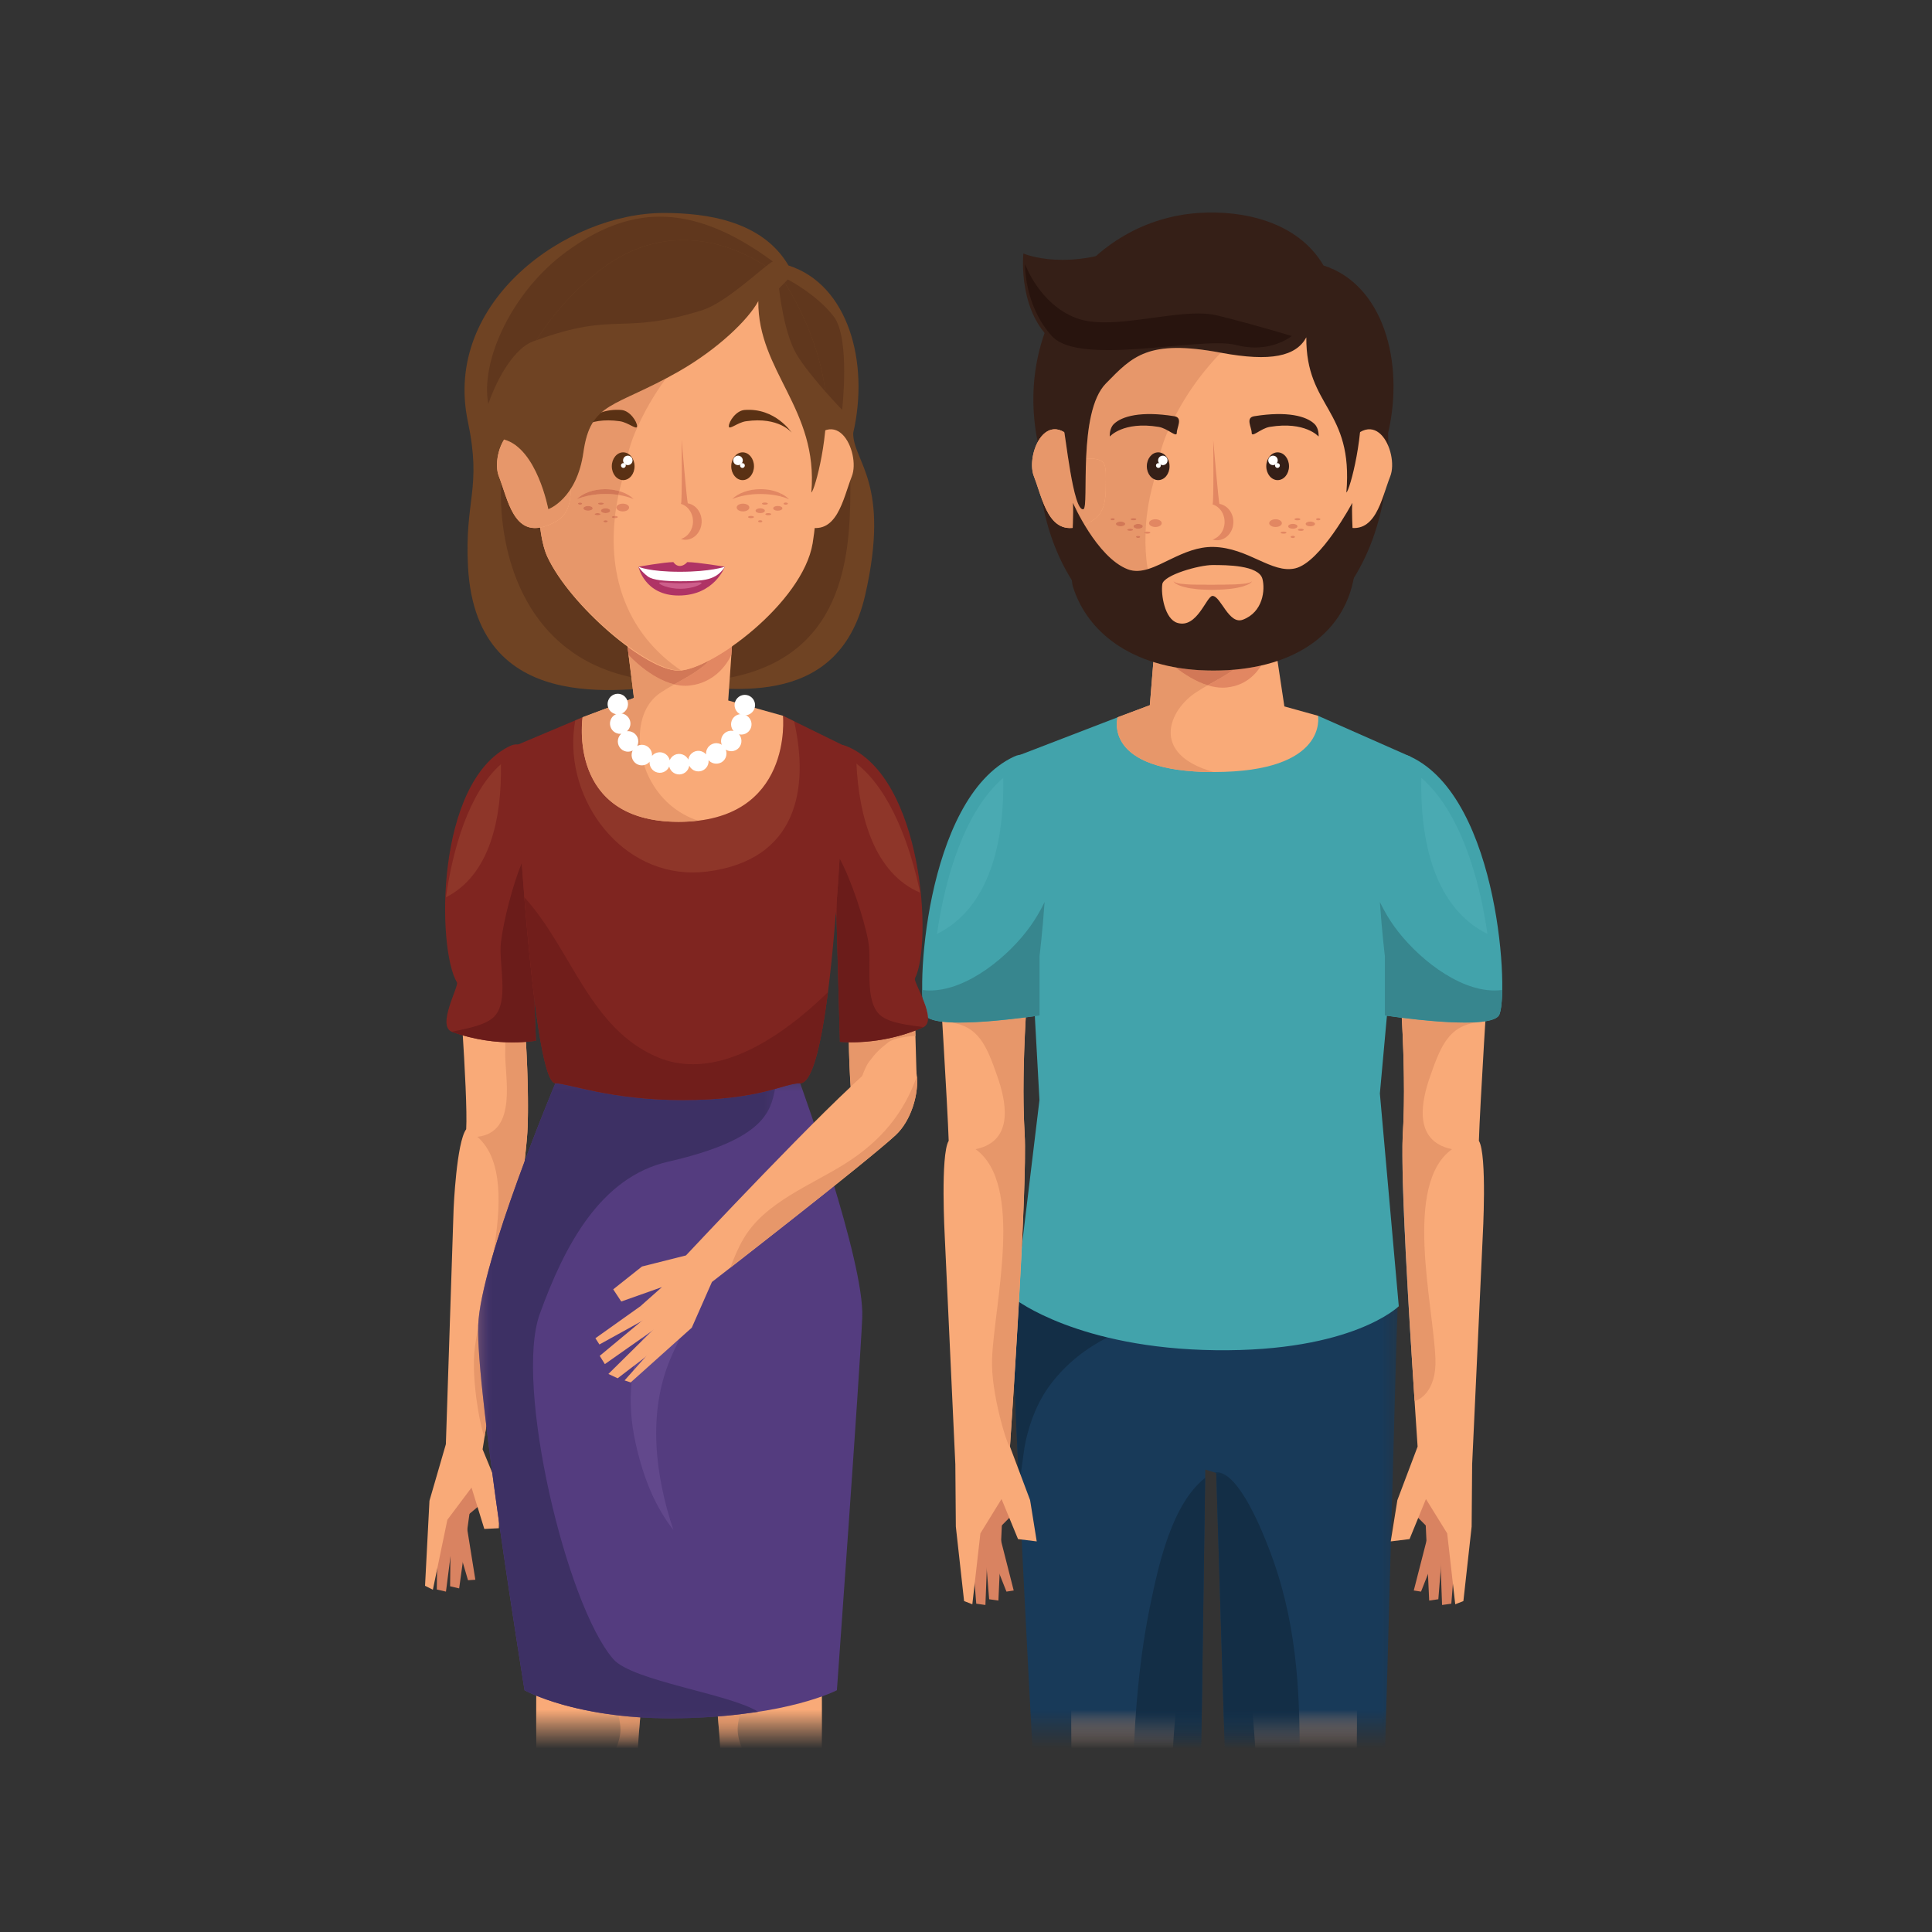 <svg width="100" height="100" viewBox="0 0 100 100" fill="none" xmlns="http://www.w3.org/2000/svg">
<rect x="0" y="0" width="100" height="100" fill="#333333" stroke="none"/>
<path d="M71.849 22.413C72.13 32.408 64.526 34.699 62.458 34.699C60.385 34.699 53.51 31.809 53.755 23.085C52.38 16.892 56.453 11.387 62.052 11.022C64.318 10.871 67.162 11.455 68.505 13.741C71.599 14.731 72.703 18.746 71.849 22.413Z" fill="#351F17"/>
<mask id="mask0_35_74" style="mask-type:luminance" maskUnits="userSpaceOnUse" x="63" y="75" width="10" height="15">
<path d="M63.245 75.486H72.578V89.486H63.245V75.486Z" fill="white"/>
</mask>
<g mask="url(#mask0_35_74)">
<path d="M65.193 123.736C65.193 123.736 67.896 129.652 68.922 130.882C69.943 132.105 73.213 131.913 71.588 129.866C69.963 127.819 68.146 123.788 68.146 123.788C68.146 123.788 69.885 99.392 70.177 92.579C70.38 87.798 70 76.652 70 76.652L63.5 77.142C63.5 77.142 65.094 88.757 65.047 92.585C62.953 96.444 65.276 109.996 65.193 123.736Z" fill="#F9AA78"/>
</g>
<mask id="mask1_35_74" style="mask-type:luminance" maskUnits="userSpaceOnUse" x="52" y="75" width="12" height="15">
<path d="M52.578 75.486H63.245V89.486H52.578V75.486Z" fill="white"/>
</mask>
<g mask="url(#mask1_35_74)">
<path d="M60.49 123.736C60.49 123.736 57.786 129.652 56.76 130.882C55.734 132.105 51.854 131.491 53.719 129.658C55.854 127.564 57.536 123.788 57.536 123.788C57.536 123.788 55.797 99.392 55.505 92.579C55.302 87.798 55.682 76.652 55.682 76.652L62.182 77.142C62.182 77.142 60.589 88.757 60.635 92.585C62.724 96.444 60.406 109.996 60.49 123.736Z" fill="#F9AA78"/>
</g>
<mask id="mask2_35_74" style="mask-type:luminance" maskUnits="userSpaceOnUse" x="51" y="62" width="22" height="28">
<path d="M51.245 62.152H72.578V89.486H51.245V62.152Z" fill="white"/>
</mask>
<g mask="url(#mask2_35_74)">
<path d="M70.333 123.017C66.948 124.705 64.385 122.84 64.385 122.84L62.953 76.241L62.385 76.064L61.703 122.97C61.703 122.97 58.328 125.455 55.234 122.97C55.177 122.017 52.312 71.923 52.443 68.6C52.568 65.283 53.786 63.153 53.786 63.153L58.068 62.642L67.938 62.564L71.422 62.975C71.422 62.975 72.453 65.298 72.323 68.205C72.193 71.106 70.979 122.126 70.333 123.017Z" fill="#183A59"/>
</g>
<path d="M52.828 76.351L52.703 76.022C52.62 74.184 52.552 72.601 52.505 71.361C52.578 70.179 52.661 68.799 52.74 67.382C53.234 67.715 54.729 68.601 57.318 69.226C56.229 69.783 55.25 70.533 54.448 71.559C53.745 72.455 53.323 73.528 53.083 74.621C52.995 75.022 52.932 75.668 52.828 76.351Z" fill="#132E46"/>
<mask id="mask3_35_74" style="mask-type:luminance" maskUnits="userSpaceOnUse" x="61" y="75" width="11" height="15">
<path d="M61.911 75.486H71.245V89.486H61.911V75.486Z" fill="white"/>
</mask>
<g mask="url(#mask3_35_74)">
<path d="M67.464 123.725H67.458C65.62 123.725 64.406 122.856 64.385 122.84L62.953 76.241L62.87 76.215C62.906 76.21 62.943 76.205 62.979 76.205C64.162 76.205 65.412 79.47 65.656 80.095C67.094 83.762 67.302 87.376 67.266 91.288C67.198 97.762 66.63 104.236 66.453 110.715C66.344 114.642 66.443 118.012 70.052 120.194C70.24 120.309 70.422 120.397 70.604 120.475C70.505 121.991 70.417 122.903 70.333 123.017C70.328 123.017 70.323 123.022 70.312 123.028C70.312 123.028 70.307 123.028 70.307 123.033C69.537 123.408 68.812 123.606 68.151 123.684C67.958 123.705 67.776 123.72 67.594 123.72C67.552 123.725 67.505 123.725 67.464 123.725Z" fill="#132E46"/>
</g>
<mask id="mask4_35_74" style="mask-type:luminance" maskUnits="userSpaceOnUse" x="53" y="75" width="11" height="15">
<path d="M53.911 75.486H63.245V89.486H53.911V75.486Z" fill="white"/>
</mask>
<g mask="url(#mask4_35_74)">
<path d="M58.286 124.075C57.333 124.075 56.276 123.804 55.25 122.986C55.245 122.981 55.24 122.976 55.234 122.97C55.224 122.856 55.177 122.049 55.104 120.7C56.292 120.054 57.031 118.772 57.411 116.955C58.578 111.429 58.417 105.382 58.531 99.762C58.651 94.121 58.396 88.486 59.568 82.929C59.984 80.939 60.661 77.851 62.38 76.491L61.703 122.97C61.703 122.97 61.24 123.314 60.49 123.616C59.969 123.83 59.312 124.022 58.583 124.064C58.49 124.075 58.391 124.075 58.286 124.075Z" fill="#132E46"/>
</g>
<path d="M72.401 67.611C72.401 67.611 70.016 69.975 62.917 69.887C55.818 69.798 52.557 67.257 52.557 67.257L53.802 56.939L52.818 39.064L57.849 37.127L68.219 37.048L73.005 39.163L71.422 56.6L72.401 67.611Z" fill="#42A3AB"/>
<path d="M57.849 37.126C57.849 37.126 57.01 39.96 62.818 39.96C68.776 39.96 68.219 37.048 68.219 37.048L66.479 36.564L65.714 31.48H59.922L59.516 36.501L57.849 37.126Z" fill="#F9AA78"/>
<path d="M62.818 39.96C58.312 39.96 57.807 38.257 57.807 37.496C57.807 37.272 57.849 37.127 57.849 37.127L59.516 36.502L59.698 34.267C60.057 34.382 60.443 34.475 60.844 34.548C61.266 34.877 61.865 35.272 62.51 35.47C62.318 35.58 62.12 35.694 61.927 35.824C60.505 36.736 59.5 39.033 62.818 39.96Z" fill="#E7976A"/>
<path d="M63.292 35.595C63.031 35.595 62.766 35.548 62.51 35.47C62.995 35.194 63.458 34.949 63.859 34.663C64.354 34.621 64.833 34.548 65.281 34.449C65 34.897 64.469 35.475 63.526 35.579C63.448 35.59 63.37 35.595 63.292 35.595Z" fill="#E28762"/>
<path d="M62.51 35.47C61.865 35.272 61.266 34.877 60.844 34.548C61.448 34.653 62.104 34.71 62.802 34.71C62.807 34.71 62.807 34.71 62.807 34.71C63.167 34.71 63.516 34.694 63.859 34.663C63.458 34.949 62.995 35.194 62.51 35.47Z" fill="#D27857"/>
<path d="M70.12 22.658C70.219 23.908 69.943 26.98 69.755 28.121C69.234 31.215 65.995 34.71 62.807 34.71C58.953 34.71 57.182 31.335 56.021 28.814C55.453 27.59 55.49 24.736 55.49 23.22C55.49 16.918 58.766 13.121 62.807 13.121C66.844 13.121 69.542 15.225 70.12 22.658Z" fill="#F9AA78"/>
<path d="M58.849 29.548C58.682 29.548 58.526 29.522 58.37 29.465C57.438 29.1 56.641 28.012 56.13 27.158C56.995 26.809 57.234 26.298 57.234 25.173C57.234 25.033 57.24 24.902 57.24 24.783C57.24 23.918 57.177 23.736 56.219 23.73C56.276 22.283 56.484 20.621 57.24 19.85C58.286 18.777 59 18.012 60.932 18.012C61.547 18.012 62.281 18.09 63.193 18.256C62.062 19.418 61.109 20.809 60.427 22.366C60.177 22.944 60.005 23.533 59.906 24.126C59.828 24.402 59.761 24.673 59.708 24.949C59.562 25.47 59.448 26.001 59.38 26.538C59.333 26.871 59.307 27.204 59.297 27.527C59.261 27.538 59.234 27.553 59.234 27.569C59.234 27.585 59.255 27.6 59.292 27.611C59.271 28.256 59.307 28.871 59.406 29.46C59.219 29.517 59.031 29.548 58.849 29.548ZM58.911 27.736C58.849 27.736 58.797 27.756 58.797 27.788C58.797 27.819 58.849 27.845 58.911 27.845C58.969 27.845 59.021 27.819 59.021 27.788C59.021 27.756 58.969 27.736 58.911 27.736ZM58.495 27.366C58.406 27.366 58.339 27.392 58.339 27.423C58.339 27.454 58.406 27.475 58.495 27.475C58.578 27.475 58.646 27.454 58.646 27.423C58.646 27.392 58.578 27.366 58.495 27.366ZM58.911 27.116C58.776 27.116 58.672 27.173 58.672 27.241C58.672 27.314 58.776 27.366 58.911 27.366C59.042 27.366 59.151 27.314 59.151 27.241C59.151 27.173 59.042 27.116 58.911 27.116ZM58 26.996C57.87 26.996 57.761 27.048 57.761 27.116C57.761 27.189 57.87 27.241 58 27.241C58.136 27.241 58.24 27.189 58.24 27.116C58.24 27.048 58.136 26.996 58 26.996ZM58.672 26.819C58.583 26.819 58.516 26.845 58.516 26.876C58.516 26.908 58.583 26.928 58.672 26.928C58.755 26.928 58.823 26.908 58.823 26.876C58.823 26.845 58.755 26.819 58.672 26.819ZM57.589 26.819C57.531 26.819 57.479 26.845 57.479 26.876C57.479 26.908 57.531 26.928 57.589 26.928C57.651 26.928 57.703 26.908 57.703 26.876C57.703 26.845 57.651 26.819 57.589 26.819Z" fill="#E7976A"/>
<path d="M57.234 25.173C57.234 26.392 56.953 26.887 55.911 27.236C54.271 27.788 53.969 25.814 53.516 24.658C53.031 23.439 54.396 20.397 56.188 23.731C57.312 23.731 57.234 23.955 57.234 25.173Z" fill="#F9AA78"/>
<path d="M55.38 27.33C54.198 27.33 53.917 25.673 53.516 24.658C53.448 24.491 53.417 24.288 53.417 24.074C53.417 23.241 53.88 22.22 54.594 22.22C54.75 22.22 54.917 22.267 55.094 22.377C55.229 23.241 55.589 26.361 56.047 26.361C56.057 26.361 56.068 26.356 56.078 26.356C56.229 26.309 56.156 25.116 56.219 23.731C57.177 23.736 57.24 23.918 57.24 24.783C57.24 24.902 57.234 25.033 57.234 25.173C57.234 26.298 56.995 26.809 56.13 27.158C55.755 26.533 55.536 26.027 55.536 26.027C55.552 26.356 55.542 26.819 55.526 27.324C55.474 27.33 55.427 27.33 55.38 27.33Z" fill="#E7976A"/>
<path d="M68.229 25.173C68.229 26.392 68.51 26.887 69.557 27.236C71.198 27.788 71.5 25.814 71.958 24.658C72.443 23.439 71.078 20.397 69.281 23.731C68.151 23.731 68.229 23.955 68.229 25.173Z" fill="#F9AA78"/>
<path d="M68.042 14.053C68.068 14.111 70 17.168 70.401 20.168C70.688 22.356 69.859 25.408 69.688 25.491C70.057 21.158 67.589 21.116 67.615 17.46C67.089 18.434 65.792 18.741 63.193 18.257C59.417 17.553 58.62 18.439 57.24 19.85C55.761 21.356 56.391 26.257 56.078 26.356C55.542 26.517 55.136 22.335 55.047 22.158C54.833 21.715 53.859 20.58 54.734 17.856C52.63 16.34 52.969 13.121 52.969 13.121C52.969 13.121 55.328 14.158 58.797 12.553C65.417 9.486 67.714 13.382 68.042 14.053Z" fill="#351F17"/>
<path d="M62.99 27.965C62.911 27.965 62.833 27.949 62.76 27.928C63.12 27.814 63.385 27.455 63.385 27.017C63.385 26.715 63.26 26.444 63.057 26.272C62.969 26.194 62.87 26.142 62.76 26.106C62.833 26.085 62.797 22.783 62.797 22.783C62.797 22.783 63.078 26.074 63.12 26.08C63.526 26.152 63.839 26.543 63.839 27.017C63.839 27.543 63.458 27.965 62.99 27.965Z" fill="#E28762"/>
<path d="M68.25 22.595C68.25 22.595 67.562 21.793 65.724 22.095C65.255 22.173 64.787 22.678 64.787 22.402C64.787 22.121 64.448 21.616 64.922 21.543C66.635 21.267 67.625 21.543 68.037 21.944C68.287 22.184 68.25 22.595 68.25 22.595Z" fill="#351F17"/>
<path d="M57.443 22.595C57.443 22.595 58.13 21.793 59.969 22.095C60.443 22.173 60.911 22.678 60.911 22.402C60.911 22.121 61.245 21.616 60.776 21.543C59.057 21.267 58.068 21.543 57.656 21.944C57.406 22.184 57.443 22.595 57.443 22.595Z" fill="#351F17"/>
<path d="M66.026 27.277C65.844 27.277 65.693 27.189 65.693 27.08C65.693 26.965 65.844 26.877 66.026 26.877C66.203 26.877 66.349 26.965 66.349 27.08C66.349 27.189 66.203 27.277 66.026 27.277Z" fill="#E28762"/>
<path d="M66.917 27.366C66.781 27.366 66.677 27.314 66.677 27.241C66.677 27.174 66.781 27.116 66.917 27.116C67.047 27.116 67.156 27.174 67.156 27.241C67.156 27.314 67.047 27.366 66.917 27.366Z" fill="#E28762"/>
<path d="M67.823 27.241C67.693 27.241 67.583 27.189 67.583 27.116C67.583 27.048 67.693 26.996 67.823 26.996C67.953 26.996 68.062 27.048 68.062 27.116C68.062 27.189 67.953 27.241 67.823 27.241Z" fill="#E28762"/>
<path d="M66.438 27.621C66.349 27.621 66.281 27.6 66.281 27.569C66.281 27.538 66.349 27.517 66.438 27.517C66.521 27.517 66.588 27.538 66.588 27.569C66.588 27.6 66.521 27.621 66.438 27.621Z" fill="#E28762"/>
<path d="M68.234 26.929C68.172 26.929 68.12 26.908 68.12 26.877C68.12 26.845 68.172 26.819 68.234 26.819C68.297 26.819 68.344 26.845 68.344 26.877C68.344 26.908 68.297 26.929 68.234 26.929Z" fill="#E28762"/>
<path d="M66.917 27.845C66.854 27.845 66.802 27.819 66.802 27.788C66.802 27.757 66.854 27.736 66.917 27.736C66.979 27.736 67.026 27.757 67.026 27.788C67.026 27.819 66.979 27.845 66.917 27.845Z" fill="#E28762"/>
<path d="M67.333 27.476C67.245 27.476 67.177 27.455 67.177 27.424C67.177 27.392 67.245 27.366 67.333 27.366C67.417 27.366 67.484 27.392 67.484 27.424C67.484 27.455 67.417 27.476 67.333 27.476Z" fill="#E28762"/>
<path d="M67.156 26.929C67.068 26.929 67 26.908 67 26.877C67 26.845 67.068 26.819 67.156 26.819C67.24 26.819 67.307 26.845 67.307 26.877C67.307 26.908 67.24 26.929 67.156 26.929Z" fill="#E28762"/>
<path d="M66.719 24.132C66.719 24.533 66.453 24.851 66.13 24.851C65.807 24.851 65.542 24.533 65.542 24.132C65.542 23.736 65.807 23.413 66.13 23.413C66.453 23.413 66.719 23.736 66.719 24.132Z" fill="#351F17"/>
<path d="M66.135 23.83C66.135 23.965 66.031 24.075 65.891 24.075C65.755 24.075 65.646 23.965 65.646 23.83C65.646 23.694 65.755 23.585 65.891 23.585C66.031 23.585 66.135 23.694 66.135 23.83Z" fill="white"/>
<path d="M66.245 24.09C66.245 24.163 66.188 24.22 66.12 24.22C66.052 24.22 65.995 24.163 65.995 24.09C65.995 24.022 66.052 23.97 66.12 23.97C66.188 23.97 66.245 24.022 66.245 24.09Z" fill="white"/>
<path d="M59.802 27.277C59.62 27.277 59.474 27.189 59.474 27.08C59.474 26.965 59.62 26.877 59.802 26.877C59.984 26.877 60.13 26.965 60.13 27.08C60.13 27.189 59.984 27.277 59.802 27.277Z" fill="#E28762"/>
<path d="M58.911 27.366C58.776 27.366 58.672 27.314 58.672 27.241C58.672 27.174 58.776 27.116 58.911 27.116C59.042 27.116 59.151 27.174 59.151 27.241C59.151 27.314 59.042 27.366 58.911 27.366Z" fill="#D27857"/>
<path d="M58 27.241C57.87 27.241 57.76 27.189 57.76 27.116C57.76 27.048 57.87 26.996 58 26.996C58.135 26.996 58.24 27.048 58.24 27.116C58.24 27.189 58.135 27.241 58 27.241Z" fill="#D27857"/>
<path d="M59.385 27.621C59.349 27.621 59.318 27.621 59.292 27.611C59.292 27.585 59.292 27.553 59.297 27.527C59.318 27.517 59.354 27.517 59.385 27.517C59.474 27.517 59.542 27.538 59.542 27.569C59.542 27.6 59.474 27.621 59.385 27.621Z" fill="#E28762"/>
<path d="M59.292 27.611C59.255 27.6 59.234 27.585 59.234 27.569C59.234 27.553 59.26 27.538 59.297 27.527C59.292 27.553 59.292 27.585 59.292 27.611Z" fill="#D27857"/>
<path d="M57.589 26.929C57.531 26.929 57.479 26.908 57.479 26.877C57.479 26.845 57.531 26.819 57.589 26.819C57.651 26.819 57.703 26.845 57.703 26.877C57.703 26.908 57.651 26.929 57.589 26.929Z" fill="#D27857"/>
<path d="M58.911 27.845C58.849 27.845 58.797 27.819 58.797 27.788C58.797 27.757 58.849 27.736 58.911 27.736C58.969 27.736 59.021 27.757 59.021 27.788C59.021 27.819 58.969 27.845 58.911 27.845Z" fill="#D27857"/>
<path d="M58.495 27.476C58.406 27.476 58.339 27.455 58.339 27.424C58.339 27.392 58.406 27.366 58.495 27.366C58.578 27.366 58.646 27.392 58.646 27.424C58.646 27.455 58.578 27.476 58.495 27.476Z" fill="#D27857"/>
<path d="M58.672 26.929C58.583 26.929 58.516 26.908 58.516 26.877C58.516 26.845 58.583 26.819 58.672 26.819C58.755 26.819 58.823 26.845 58.823 26.877C58.823 26.908 58.755 26.929 58.672 26.929Z" fill="#D27857"/>
<path d="M59.359 24.132C59.359 24.533 59.625 24.851 59.948 24.851C60.276 24.851 60.536 24.533 60.536 24.132C60.536 23.736 60.276 23.413 59.948 23.413C59.625 23.413 59.359 23.736 59.359 24.132Z" fill="#351F17"/>
<path d="M59.943 23.83C59.943 23.965 60.052 24.075 60.188 24.075C60.323 24.075 60.432 23.965 60.432 23.83C60.432 23.694 60.323 23.585 60.188 23.585C60.052 23.585 59.943 23.694 59.943 23.83Z" fill="white"/>
<path d="M59.833 24.09C59.833 24.163 59.891 24.22 59.958 24.22C60.031 24.22 60.083 24.163 60.083 24.09C60.083 24.022 60.031 23.97 59.958 23.97C59.891 23.97 59.833 24.022 59.833 24.09Z" fill="white"/>
<path d="M57.359 18.121C56.057 18.121 54.948 17.954 54.443 17.392C52.995 15.793 53.057 13.668 53.057 13.668C53.057 13.668 53.781 15.73 55.698 16.46C56.13 16.626 56.641 16.684 57.198 16.684C57.958 16.684 58.807 16.569 59.646 16.454C60.479 16.34 61.302 16.225 62.021 16.225C62.38 16.225 62.714 16.256 63.011 16.329C64.901 16.793 66.859 17.392 66.859 17.392C66.859 17.392 66.156 17.986 64.958 17.986C64.662 17.986 64.328 17.949 63.974 17.855C63.729 17.793 63.401 17.767 63.016 17.767C62.286 17.767 61.344 17.855 60.349 17.944C59.359 18.033 58.307 18.121 57.359 18.121Z" fill="#28140E"/>
<path d="M55.536 26.027C55.599 27.121 55.328 29.704 55.536 30.371C56.323 32.871 58.833 34.71 62.807 34.71C66.781 34.71 69.568 32.923 70.089 29.824C70.167 29.361 69.922 26.876 69.995 26.027C69.995 26.027 68.359 29.105 67.042 29.418C65.823 29.704 64.62 28.35 62.807 28.309C62.005 28.293 61.286 28.611 60.625 28.928C59.797 29.329 59.062 29.73 58.37 29.465C56.76 28.84 55.536 26.027 55.536 26.027Z" fill="#351F17"/>
<path d="M65.344 29.965C65.49 30.522 65.38 31.678 64.333 32.074C63.599 32.355 63.188 30.845 62.76 30.845C62.448 30.845 61.964 32.548 60.943 32.241C60.281 32.043 60.083 30.762 60.161 30.236C60.229 29.762 62.068 29.246 62.76 29.246C63.458 29.246 65.156 29.246 65.344 29.965Z" fill="#F9AA78"/>
<path d="M62.724 30.533C62.604 30.533 62.49 30.522 62.375 30.522C62.245 30.517 62.12 30.512 61.995 30.501C61.87 30.48 61.75 30.47 61.636 30.454C61.521 30.444 61.417 30.408 61.318 30.387C61.12 30.345 60.964 30.272 60.859 30.21C60.807 30.184 60.776 30.142 60.761 30.116L60.74 30.074L60.771 30.111C60.792 30.126 60.833 30.147 60.886 30.168C60.99 30.204 61.151 30.225 61.344 30.236C61.438 30.241 61.536 30.256 61.646 30.256C61.646 30.256 61.651 30.256 61.656 30.256C61.766 30.256 61.88 30.262 62.005 30.262C62.125 30.262 62.255 30.262 62.38 30.262C62.386 30.262 62.386 30.262 62.386 30.262C62.432 30.262 62.474 30.267 62.521 30.267C62.568 30.267 62.609 30.267 62.656 30.267C62.693 30.267 62.734 30.267 62.771 30.267C62.859 30.262 62.953 30.262 63.042 30.262C63.068 30.262 63.094 30.262 63.12 30.262C63.146 30.262 63.172 30.262 63.203 30.262C63.312 30.262 63.427 30.262 63.531 30.256C63.656 30.256 63.771 30.251 63.886 30.251C63.995 30.246 64.099 30.236 64.198 30.23C64.297 30.23 64.38 30.21 64.458 30.204C64.542 30.199 64.599 30.173 64.656 30.163C64.708 30.147 64.75 30.126 64.776 30.111L64.802 30.074L64.787 30.116C64.766 30.142 64.729 30.178 64.677 30.21C64.625 30.236 64.562 30.277 64.484 30.298C64.406 30.324 64.318 30.366 64.224 30.381C64.026 30.434 63.797 30.47 63.547 30.491C63.297 30.522 63.036 30.517 62.771 30.533C62.755 30.533 62.74 30.533 62.724 30.533Z" fill="#E28762"/>
<path d="M51.135 79.678L52.5 78.303L52.12 76.97L50.234 79.293L50.531 83.007L51.005 83.074L51.135 79.678Z" fill="#D98361"/>
<path d="M51.865 78.746L50.901 79.064L51.198 82.777L51.677 82.845L51.865 78.746Z" fill="#D98361"/>
<path d="M51.667 79.173L51.01 79.642L52.094 82.382L52.469 82.324L51.667 79.173Z" fill="#D98361"/>
<path d="M53.036 58.699C53.198 61.465 52.276 74.876 52.276 74.876L53.318 77.647L53.661 79.783L52.693 79.663L51.839 77.59L50.745 79.366L50.328 83.038L49.901 82.871L49.474 79.017L49.448 75.793L48.901 64.012C48.901 64.012 48.667 59.772 49.104 59.048C49.047 57.272 48.615 50.319 48.615 50.319L53.281 50.012C53.281 50.012 52.812 54.949 53.036 58.699Z" fill="#F9AA78"/>
<path d="M52.271 74.876C52.146 74.876 51.276 72.1 51.349 70.319C51.469 67.434 53.021 61.303 50.495 59.481C52.589 59.053 52.026 56.871 51.62 55.705C51.062 54.095 50.636 53.116 49.193 52.918C49.344 52.923 49.505 52.928 49.672 52.928C49.677 52.928 49.677 52.928 49.677 52.928C50.828 52.928 52.25 52.767 53.094 52.658C53.031 53.772 52.974 55.121 52.974 56.47C52.974 57.231 52.995 57.986 53.036 58.699C53.036 58.705 53.036 58.705 53.036 58.705C53.036 58.71 53.036 58.71 53.036 58.71C53.172 61.132 52.464 72.033 52.276 74.876C52.271 74.876 52.271 74.876 52.271 74.876Z" fill="#E7976A"/>
<path d="M74.516 79.678L73.146 78.303L73.526 76.97L75.417 79.293L75.12 83.007L74.641 83.074L74.516 79.678Z" fill="#D98361"/>
<path d="M73.787 78.746L74.745 79.064L74.448 82.777L73.974 82.845L73.787 78.746Z" fill="#D98361"/>
<path d="M73.984 79.173L74.635 79.642L73.552 82.382L73.177 82.324L73.984 79.173Z" fill="#D98361"/>
<path d="M72.609 58.699C72.448 61.465 73.375 74.876 73.375 74.876L72.328 77.647L71.984 79.783L72.958 79.663L73.807 77.59L74.906 79.366L75.323 83.038L75.745 82.871L76.172 79.017L76.198 75.793L76.745 64.012C76.745 64.012 76.984 59.772 76.547 59.048C76.599 57.272 77.037 50.319 77.037 50.319L72.365 50.012C72.365 50.012 72.833 54.949 72.609 58.699Z" fill="#F9AA78"/>
<path d="M73.172 71.767C72.948 68.403 72.484 60.944 72.609 58.715C72.5 60.642 72.906 67.637 73.172 71.767Z" fill="#EDE1DF"/>
<path d="M73.229 72.507C73.224 72.507 73.219 72.507 73.219 72.507C73.203 72.288 73.188 72.043 73.172 71.767C72.906 67.637 72.5 60.642 72.609 58.715C72.609 58.71 72.609 58.71 72.609 58.71C72.609 58.705 72.609 58.705 72.609 58.7C72.656 57.986 72.672 57.231 72.672 56.47C72.672 55.132 72.62 53.788 72.557 52.679C73.406 52.788 74.729 52.929 75.812 52.929C75.812 52.929 75.812 52.929 75.818 52.929C76.214 52.929 76.583 52.908 76.88 52.861C76.88 52.866 76.88 52.871 76.875 52.877C76.875 52.882 76.875 52.882 76.875 52.882C75.083 52.939 74.635 53.95 74.026 55.705C73.62 56.871 73.057 59.054 75.156 59.481C72.625 61.304 74.177 67.434 74.297 70.319C74.37 72.069 73.385 72.507 73.229 72.507Z" fill="#E7976A"/>
<path d="M53.807 49.491V52.559C53.807 52.559 48.438 53.387 47.906 52.559C47.375 51.725 47.828 41.34 52.484 39.163C55.245 37.866 53.807 49.491 53.807 49.491Z" fill="#42A3AB"/>
<path d="M48.5 48.34C48.911 45.465 49.911 42.001 51.927 40.262C51.99 43.533 51.245 46.975 48.5 48.34Z" fill="#4AAAB2"/>
<path d="M49.672 52.928C48.943 52.928 48.323 52.861 48.036 52.678C48.026 52.382 47.896 52.002 47.75 51.653C47.74 51.528 47.734 51.387 47.734 51.241C47.865 51.257 48 51.267 48.141 51.267C50.068 51.267 52.224 49.491 53.328 47.944C53.604 47.564 53.849 47.137 54.068 46.689C53.958 48.267 53.807 49.47 53.807 49.491V52.559C53.807 52.559 53.719 52.574 53.562 52.595C53.443 52.611 53.281 52.632 53.094 52.658C52.25 52.767 50.828 52.928 49.677 52.928C49.677 52.928 49.677 52.928 49.672 52.928Z" fill="#37868E"/>
<path d="M71.682 49.491V52.559C71.682 52.559 77.052 53.387 77.583 52.559C78.115 51.725 77.662 41.34 73.005 39.163C70.245 37.866 71.682 49.491 71.682 49.491Z" fill="#42A3AB"/>
<path d="M76.99 48.34C74.24 46.975 73.5 43.533 73.568 40.262C75.578 42.001 76.578 45.465 76.99 48.34Z" fill="#4AAAB2"/>
<path d="M75.818 52.928C75.812 52.928 75.812 52.928 75.812 52.928C74.729 52.928 73.406 52.788 72.557 52.678C72.203 52.632 71.932 52.595 71.787 52.574C71.719 52.564 71.682 52.559 71.682 52.559V49.491C71.677 49.46 71.531 48.262 71.422 46.689C71.641 47.137 71.885 47.564 72.162 47.944C73.266 49.491 75.422 51.267 77.354 51.267C77.49 51.267 77.62 51.257 77.755 51.241C77.745 51.856 77.693 52.303 77.609 52.502C77.609 52.502 77.609 52.502 77.609 52.507C77.599 52.528 77.594 52.543 77.583 52.553C77.583 52.559 77.583 52.559 77.583 52.559C77.583 52.559 77.578 52.559 77.578 52.564C77.396 52.835 76.688 52.928 75.818 52.928Z" fill="#37868E"/>
<path d="M44.161 22.413C44.151 23.908 46.125 24.955 44.776 30.825C43.349 37.007 37.198 35.496 35.125 35.496C33.057 35.496 24.667 37.517 24.224 29.335C24.037 25.835 24.953 25.319 24.214 21.804C22.912 15.595 29.359 11.023 34.354 11.023C36.635 11.023 39.469 11.455 40.812 13.741C43.901 14.731 45.01 18.746 44.161 22.413Z" fill="#6F4323"/>
<path d="M37.776 35.075L37.886 33.46C39.74 32.163 41.734 30.064 42.062 28.121C42.094 27.913 42.136 27.642 42.172 27.33C42.188 27.33 42.203 27.33 42.214 27.33C43.328 27.33 43.646 25.871 44.016 24.851C44.016 28.168 44.016 33.861 37.776 35.075ZM32.682 35.054C27.245 33.882 25.927 28.856 25.927 25.58C25.927 25.392 25.938 25.21 25.958 25.043C26.302 26.043 26.646 27.33 27.688 27.33C27.776 27.33 27.865 27.325 27.958 27.304C28.037 27.908 28.151 28.439 28.328 28.814C29.047 30.371 30.828 32.257 32.479 33.47L32.682 35.054Z" fill="#60371D"/>
<path d="M47.438 55.553L47.25 49.064L44.062 49.121C44.062 49.121 43.734 53.47 44.109 57.21C44.333 59.439 47.438 55.553 47.438 55.553Z" fill="#F9AA78"/>
<path d="M47.385 53.626H47.38L47.375 53.34L47.385 53.626Z" fill="#EDE1DF"/>
<path d="M44.031 56.251C43.979 55.475 43.948 54.694 43.938 53.949C43.979 53.949 44.026 53.949 44.078 53.949C44.781 53.949 46.026 53.861 47.375 53.34L47.38 53.626C47.38 53.626 47.375 53.626 47.37 53.626C47.026 53.626 46.26 53.725 45.979 53.949C45.536 54.293 45.323 54.501 44.99 54.944C44.828 55.158 44.729 55.434 44.62 55.71C44.443 55.871 44.245 56.053 44.031 56.251Z" fill="#E7976A"/>
<path d="M43.297 47.481L43.474 53.924C43.474 53.924 45.552 54.163 47.781 53.174C48.573 52.819 47.255 50.84 47.359 50.637C48.276 48.84 47.776 40.21 43.802 38.616C41.443 37.668 43.297 47.481 43.297 47.481Z" fill="#7F2520"/>
<path d="M44.078 53.949C43.698 53.949 43.474 53.923 43.474 53.923L43.297 47.481C43.297 47.481 43.307 47.163 43.307 46.71C43.365 45.939 43.417 45.173 43.458 44.439C44.052 45.517 44.74 47.595 44.943 48.731C45.141 49.803 44.703 51.814 45.568 52.553C46.057 52.97 47.089 53.064 47.792 53.163L47.781 53.173C46.281 53.84 44.849 53.949 44.078 53.949Z" fill="#6B1C1A"/>
<path d="M47.625 46.205C45.271 45.2 44.464 42.309 44.328 39.523C46.094 40.892 47.12 43.778 47.625 46.205Z" fill="#8E3629"/>
<path d="M23.516 79.012L25 77.767L24.745 76.402L22.656 78.543L22.609 82.272L23.083 82.382L23.516 79.012Z" fill="#D98361"/>
<path d="M24.328 78.147L23.338 78.377L23.297 82.106L23.766 82.215L24.328 78.147Z" fill="#D98361"/>
<path d="M24.089 78.559L23.396 78.965L24.224 81.793L24.604 81.767L24.089 78.559Z" fill="#D98361"/>
<path d="M27.312 58.293C27.224 61.064 24.979 75.017 24.979 75.017L25.875 77.189L25.818 79.101L25.068 79.137L24.406 76.996L23.156 78.663L22.406 82.283L22 82.08L22.229 77.679L23.078 74.752L23.479 62.559C23.479 62.559 23.625 59.127 24.13 58.45C24.234 56.679 23.651 49.273 23.651 49.273L26.833 49.116C26.833 49.116 27.432 54.538 27.312 58.293Z" fill="#F9AA78"/>
<path d="M25.089 74.335C25.109 74.184 25.141 74.007 25.172 73.804V73.809C25.141 74.007 25.109 74.184 25.089 74.335Z" fill="#EDE1DF"/>
<path d="M25.089 74.335C24.964 74.335 24.344 71.481 24.583 69.71C24.62 69.424 24.677 69.101 24.745 68.752C24.745 68.788 24.745 68.83 24.745 68.866C24.745 69.887 24.917 71.7 25.172 73.804C25.141 74.007 25.109 74.184 25.089 74.335ZM25.531 64.871C25.943 62.455 26.052 60.007 24.708 58.84C26.839 58.606 26.104 55.663 26.151 54.429C26.156 54.267 26.156 54.106 26.151 53.944C26.287 53.95 26.417 53.955 26.542 53.955C26.807 53.955 27.042 53.939 27.224 53.929C27.287 55.007 27.328 56.153 27.328 57.226C27.328 57.59 27.323 57.95 27.312 58.293C27.302 58.694 27.245 59.325 27.151 60.106C26.599 61.601 25.995 63.309 25.531 64.871Z" fill="#E7976A"/>
<path d="M27.484 47.423L27.74 53.866C27.74 53.866 25.688 54.246 23.396 53.408C22.583 53.111 23.766 51.043 23.651 50.85C22.609 49.116 22.531 40.475 26.391 38.616C28.677 37.512 27.484 47.423 27.484 47.423Z" fill="#7F2520"/>
<path d="M26.542 53.955C25.734 53.955 24.599 53.85 23.396 53.408L23.385 53.403C24.078 53.252 25.099 53.09 25.562 52.637C26.375 51.845 25.802 49.871 25.927 48.788C26.047 47.725 26.526 45.835 27.005 44.673C27.057 45.403 27.115 46.158 27.177 46.923C27.318 48.569 27.474 50.236 27.656 51.689L27.74 53.866C27.74 53.866 27.276 53.955 26.542 53.955Z" fill="#6B1C1A"/>
<path d="M23.083 46.444C23.427 43.991 24.255 41.038 25.927 39.554C25.979 42.345 25.365 45.283 23.083 46.444Z" fill="#8E3629"/>
<mask id="mask5_35_74" style="mask-type:luminance" maskUnits="userSpaceOnUse" x="35" y="75" width="11" height="15">
<path d="M35.245 75.486H45.911V89.486H35.245V75.486Z" fill="white"/>
</mask>
<g mask="url(#mask5_35_74)">
<path d="M37.495 123.736C37.495 123.736 40.203 129.652 41.229 130.882C42.25 132.105 47.047 132.085 45.417 130.038C43.792 127.991 40.448 123.788 40.448 123.788C40.448 123.788 42.193 99.392 42.484 92.579C42.688 87.798 42.307 76.652 42.307 76.652L35.807 77.142C35.807 77.142 37.401 88.757 37.354 92.585C35.266 96.444 37.583 109.996 37.495 123.736Z" fill="#F9AA78"/>
</g>
<mask id="mask6_35_74" style="mask-type:luminance" maskUnits="userSpaceOnUse" x="35" y="87" width="11" height="3">
<path d="M35.245 87.486H45.911V89.486H35.245V87.486Z" fill="white"/>
</mask>
<g mask="url(#mask6_35_74)">
<path d="M43.849 131.71C42.938 131.71 41.927 131.475 41.401 131.048C41.333 130.996 41.276 130.939 41.229 130.882C40.203 129.652 37.495 123.736 37.495 123.736C37.5 123.48 37.5 123.225 37.5 122.97C37.5 113.788 36.479 104.767 36.479 98.751C36.479 95.944 36.703 93.793 37.354 92.585C37.354 92.533 37.354 92.475 37.354 92.418C37.354 91.522 37.276 90.262 37.156 88.845C37.557 88.814 37.943 88.777 38.302 88.731C38.255 88.908 38.214 89.1 38.193 89.303C38.047 90.548 39.344 91.845 39.333 92.616C38.76 93.684 37.24 95.454 37.193 97.788C37.068 103.559 38.557 112.626 38.682 121.965C38.693 122.559 39.906 123.178 39.906 123.777C39.906 123.777 38.911 124.126 39.255 124.704C40.286 126.434 41.167 129.392 41.734 130.444C42.302 131.486 44.062 131.496 44.708 131.626C44.448 131.684 44.151 131.71 43.849 131.71Z" fill="#E7976A"/>
</g>
<mask id="mask7_35_74" style="mask-type:luminance" maskUnits="userSpaceOnUse" x="23" y="75" width="13" height="15">
<path d="M23.245 75.486H35.245V89.486H23.245V75.486Z" fill="white"/>
</mask>
<g mask="url(#mask7_35_74)">
<path d="M32.797 123.736C32.797 123.736 30.094 129.652 29.068 130.882C28.042 132.105 23.25 132.085 24.875 130.038C26.505 127.991 29.844 123.788 29.844 123.788C29.844 123.788 28.104 99.392 27.812 92.579C27.609 87.798 27.99 76.652 27.99 76.652L34.49 77.142C34.49 77.142 32.896 88.757 32.943 92.585C35.031 96.444 32.714 109.996 32.797 123.736Z" fill="#F9AA78"/>
</g>
<mask id="mask8_35_74" style="mask-type:luminance" maskUnits="userSpaceOnUse" x="24" y="87" width="10" height="3">
<path d="M24.578 87.486H33.911V89.486H24.578V87.486Z" fill="white"/>
</mask>
<g mask="url(#mask8_35_74)">
<path d="M26.448 131.71C26.146 131.71 25.849 131.684 25.589 131.627C26.234 131.496 27.995 131.486 28.557 130.444C29.13 129.392 30.005 126.434 31.042 124.705C31.385 124.127 30.391 123.778 30.391 123.778C30.385 123.179 31.604 122.559 31.609 121.965C31.74 112.627 33.224 103.559 33.104 97.788C33.057 95.455 31.537 93.684 30.958 92.616C30.953 91.845 32.25 90.549 32.104 89.304C32.083 89.121 32.052 88.95 32.01 88.788C32.365 88.83 32.74 88.866 33.135 88.892C33.016 90.293 32.938 91.533 32.938 92.418C32.938 92.476 32.943 92.528 32.943 92.585C33.594 93.788 33.818 95.944 33.818 98.752C33.818 104.767 32.797 113.788 32.797 122.97C32.797 123.226 32.797 123.481 32.797 123.736C32.797 123.736 30.094 129.653 29.068 130.882C28.984 130.981 28.875 131.075 28.74 131.158C28.188 131.512 27.281 131.71 26.448 131.71Z" fill="#E7976A"/>
</g>
<mask id="mask9_35_74" style="mask-type:luminance" maskUnits="userSpaceOnUse" x="24" y="55" width="22" height="35">
<path d="M24.578 55.486H45.911V89.486H24.578V55.486Z" fill="white"/>
</mask>
<g mask="url(#mask9_35_74)">
<path d="M43.318 87.486C43.318 87.486 40.828 88.804 35.38 88.934C29.932 89.069 27.151 87.486 27.151 87.486C27.151 87.486 24.62 71.924 24.75 68.601C24.875 65.283 28.745 56.069 28.745 56.069H41.417C41.417 56.069 44.76 65.299 44.63 68.205C44.5 71.106 43.318 87.486 43.318 87.486Z" fill="#543C7F"/>
</g>
<mask id="mask10_35_74" style="mask-type:luminance" maskUnits="userSpaceOnUse" x="24" y="55" width="17" height="35">
<path d="M24.578 55.486H40.578V89.486H24.578V55.486Z" fill="white"/>
</mask>
<g mask="url(#mask10_35_74)">
<path d="M34.74 88.944C34.734 88.944 34.734 88.944 34.734 88.944C29.719 88.944 27.156 87.486 27.151 87.486C27.151 87.486 26.469 83.278 25.828 78.772C25.708 77.929 25.589 77.075 25.479 76.236C25.37 75.403 25.266 74.585 25.172 73.804C24.917 71.7 24.745 69.887 24.745 68.866C24.745 68.772 24.745 68.684 24.75 68.601C24.875 65.283 28.745 56.069 28.745 56.069C29.406 56.069 31.583 56.939 35.328 56.939C37.802 56.939 39.208 56.611 40.12 56.356C39.885 57.486 39.63 58.976 34.589 60.127C31.073 60.929 29.214 64.481 27.938 68.012C26.615 71.663 29.297 83.059 31.745 85.877C32.729 87.012 37.792 87.674 39.24 88.601C38.229 88.757 37.036 88.882 35.63 88.929C35.63 88.929 35.625 88.929 35.62 88.929C35.542 88.934 35.464 88.934 35.38 88.934C35.161 88.939 34.948 88.944 34.74 88.944Z" fill="#3D3064"/>
</g>
<path d="M34.854 79.189C33.911 77.991 33.307 76.507 32.917 74.778C32.646 73.595 32.589 72.512 32.693 71.512L35.193 69.272C35.016 69.627 34.844 69.986 34.688 70.361C33.531 73.116 33.891 76.314 34.854 79.189ZM32.771 70.955C32.943 69.955 33.286 69.043 33.76 68.21L34.536 68.97L32.771 70.955Z" fill="#62488C"/>
<path d="M28.745 56.069C27.49 56.069 26.625 38.616 26.625 38.616L30.156 37.127L40.526 37.048L43.719 38.616C43.719 38.616 43.255 56.069 41.417 56.069C40.552 56.069 39.37 56.939 35.328 56.939C31.583 56.939 29.406 56.069 28.745 56.069Z" fill="#7F2520"/>
<path d="M41.443 56.069C41.443 56.069 41.443 56.069 41.448 56.069H41.443ZM28.724 56.064H28.719C28.719 56.064 28.719 56.064 28.724 56.064Z" fill="#DCBECF"/>
<path d="M35.328 56.939C31.583 56.939 29.406 56.069 28.745 56.069C28.745 56.069 28.745 56.069 28.74 56.069C28.74 56.069 28.74 56.069 28.734 56.069C28.729 56.069 28.729 56.069 28.729 56.069C28.724 56.069 28.724 56.069 28.724 56.069C28.724 56.069 28.724 56.069 28.724 56.064C28.719 56.064 28.719 56.064 28.719 56.064H28.713C28.708 56.064 28.708 56.064 28.708 56.064C28.708 56.064 28.708 56.064 28.703 56.064C28.703 56.064 28.703 56.064 28.703 56.059H28.698C28.385 55.95 28.104 54.788 27.849 53.111C27.849 53.111 27.849 53.106 27.849 53.101C27.849 53.101 27.844 53.095 27.844 53.09C27.844 53.085 27.844 53.085 27.844 53.085V53.08V53.075C27.776 52.642 27.719 52.179 27.656 51.689C27.474 50.236 27.318 48.569 27.177 46.923C27.167 46.762 27.151 46.601 27.141 46.444C29.573 49.116 30.51 53.236 34.036 54.72C34.635 54.976 35.25 55.085 35.865 55.085C38.422 55.085 41.01 53.153 42.854 51.356C42.521 53.981 42.062 55.986 41.453 56.064C41.448 56.064 41.448 56.064 41.448 56.064C41.448 56.064 41.448 56.064 41.448 56.069C41.443 56.069 41.443 56.069 41.443 56.069H41.438C41.438 56.069 41.438 56.069 41.432 56.069C41.432 56.069 41.432 56.069 41.427 56.069C41.427 56.069 41.427 56.069 41.422 56.069H41.417C40.552 56.069 39.37 56.939 35.328 56.939Z" fill="#711E1B"/>
<path d="M35.854 45.158C31.875 45.158 29.083 41.043 29.776 37.288L30.156 37.127C30.156 37.127 30.115 37.403 30.115 37.824C30.115 39.283 30.62 42.538 35.125 42.538C41.083 42.538 40.526 37.048 40.526 37.048L41.104 37.335C41.901 40.882 41.229 44.517 36.609 45.111C36.354 45.142 36.099 45.158 35.854 45.158Z" fill="#8E3629"/>
<path d="M30.156 37.126C30.156 37.126 29.318 42.538 35.125 42.538C41.083 42.538 40.526 37.048 40.526 37.048L37.693 36.257L38.021 31.48H32.234L32.813 36.126L30.156 37.126Z" fill="#F9AA78"/>
<path d="M35.125 42.538C30.62 42.538 30.115 39.283 30.115 37.824C30.115 37.403 30.156 37.127 30.156 37.127L32.812 36.127L32.755 35.673L32.682 35.053L32.479 33.47L32.536 33.903C32.536 33.903 33.62 35.111 34.901 35.423C34.682 35.548 34.458 35.678 34.234 35.824C32.812 36.736 32.932 38.877 33.573 40.194C34.146 41.377 35.073 42.121 36.125 42.475C35.812 42.517 35.479 42.538 35.125 42.538Z" fill="#E7976A"/>
<path d="M35.474 35.496C35.281 35.496 35.089 35.47 34.901 35.423C35.609 35.023 36.276 34.673 36.75 34.158C37.115 33.965 37.495 33.731 37.885 33.46L37.854 33.887C37.854 33.887 37.302 35.298 35.708 35.481C35.63 35.491 35.552 35.496 35.474 35.496Z" fill="#E28762"/>
<path d="M34.901 35.423C33.62 35.111 32.536 33.903 32.536 33.903L32.479 33.47C33.5 34.215 34.474 34.71 35.115 34.71C35.125 34.71 35.141 34.71 35.161 34.71C35.177 34.71 35.193 34.71 35.208 34.71L35.255 34.705C35.646 34.663 36.167 34.47 36.75 34.158C36.276 34.673 35.609 35.022 34.901 35.423Z" fill="#D27857"/>
<path d="M42.427 22.658C42.526 23.908 42.25 26.98 42.062 28.121C41.542 31.215 36.786 34.71 35.115 34.71C33.438 34.71 29.495 31.335 28.328 28.814C27.761 27.59 27.797 24.736 27.797 23.22C27.797 16.918 31.073 13.121 35.115 13.121C39.151 13.121 41.849 15.225 42.427 22.658Z" fill="#F9AA78"/>
<path d="M35.208 34.71C35.193 34.71 35.177 34.71 35.161 34.71C35.188 34.71 35.219 34.705 35.255 34.705L35.208 34.71Z" fill="#C46B4D"/>
<path d="M35.161 34.71C33.438 34.647 29.505 31.309 28.333 28.814C28.156 28.439 28.037 27.908 27.958 27.303C28.042 27.288 28.13 27.267 28.219 27.236C29.224 26.897 29.521 26.428 29.542 25.303C29.823 24.866 30.078 24.252 30.198 23.413C30.547 20.955 31.62 21.1 34.464 19.595C33.844 20.439 33.307 21.371 32.88 22.366C32.636 22.944 32.469 23.533 32.375 24.127C32.297 24.402 32.229 24.673 32.177 24.949C32.13 25.106 32.094 25.262 32.057 25.423C31.833 25.356 31.589 25.319 31.328 25.319C30.703 25.319 30.156 25.527 29.854 25.84C30.25 25.673 30.766 25.569 31.333 25.569C31.573 25.569 31.797 25.585 32.011 25.616C31.948 25.923 31.896 26.225 31.854 26.538C31.849 26.595 31.839 26.652 31.833 26.705C31.828 26.705 31.828 26.705 31.823 26.705C31.74 26.705 31.667 26.731 31.667 26.762C31.667 26.793 31.74 26.819 31.823 26.819C31.464 30.277 32.745 33.007 35.255 34.705C35.219 34.705 35.188 34.71 35.161 34.71ZM31.344 26.928C31.281 26.928 31.234 26.949 31.234 26.981C31.234 27.012 31.281 27.038 31.344 27.038C31.406 27.038 31.458 27.012 31.458 26.981C31.458 26.949 31.406 26.928 31.344 26.928ZM30.927 26.559C30.844 26.559 30.776 26.585 30.776 26.616C30.776 26.642 30.844 26.668 30.927 26.668C31.016 26.668 31.083 26.642 31.083 26.616C31.083 26.585 31.016 26.559 30.927 26.559ZM31.344 26.309C31.214 26.309 31.104 26.366 31.104 26.434C31.104 26.507 31.214 26.559 31.344 26.559C31.479 26.559 31.583 26.507 31.583 26.434C31.583 26.366 31.479 26.309 31.344 26.309ZM30.438 26.189C30.307 26.189 30.198 26.241 30.198 26.309C30.198 26.382 30.307 26.434 30.438 26.434C30.568 26.434 30.677 26.382 30.677 26.309C30.677 26.241 30.568 26.189 30.438 26.189ZM31.104 26.012C31.021 26.012 30.953 26.038 30.953 26.069C30.953 26.095 31.021 26.121 31.104 26.121C31.188 26.121 31.261 26.095 31.261 26.069C31.261 26.038 31.188 26.012 31.104 26.012ZM30.026 26.012C29.964 26.012 29.917 26.038 29.917 26.069C29.917 26.095 29.964 26.121 30.026 26.121C30.089 26.121 30.136 26.095 30.136 26.069C30.136 26.038 30.089 26.012 30.026 26.012Z" fill="#E7976A"/>
<path d="M29.542 25.173C29.542 26.392 29.26 26.887 28.219 27.236C26.578 27.788 26.281 25.814 25.823 24.658C25.339 23.439 26.703 20.397 28.495 23.731C29.62 23.731 29.542 23.955 29.542 25.173Z" fill="#F9AA78"/>
<path d="M27.688 27.33C26.505 27.33 26.224 25.673 25.823 24.658C25.755 24.491 25.724 24.288 25.724 24.074C25.724 23.627 25.859 23.121 26.094 22.752C27.797 23.22 28.38 26.356 28.38 26.356C28.38 26.356 29.011 26.132 29.542 25.303C29.521 26.428 29.224 26.897 28.219 27.236C28.13 27.267 28.042 27.288 27.958 27.303C27.865 27.324 27.776 27.33 27.688 27.33Z" fill="#E7976A"/>
<path d="M40.354 25.173C40.354 26.392 40.641 26.887 41.688 27.236C43.328 27.788 43.63 25.814 44.089 24.658C44.573 23.439 43.203 20.397 41.406 23.731C40.281 23.731 40.354 23.955 40.354 25.173Z" fill="#F9AA78"/>
<path d="M37.516 29.335C37.516 29.335 36.979 30.824 35.125 30.824C33.354 30.824 33.047 29.335 33.047 29.335C33.047 29.335 34.375 29.095 34.854 29.095C35.057 29.387 35.359 29.335 35.573 29.095C36.099 29.095 37.516 29.335 37.516 29.335Z" fill="#AF3365"/>
<path d="M36.906 29.882C37.312 29.71 37.516 29.335 37.516 29.335C37.516 29.335 36.776 29.595 35.193 29.595C33.604 29.595 33.047 29.335 33.047 29.335C33.047 29.335 33.214 29.601 33.536 29.84C33.792 30.028 34.401 30.085 35.208 30.085C36.266 30.085 36.62 30.007 36.906 29.882Z" fill="white"/>
<path d="M35.214 30.475C34.609 30.475 34.12 30.257 34.12 30.178C34.12 30.152 34.161 30.142 34.24 30.142C34.422 30.142 34.792 30.189 35.214 30.189C35.641 30.189 36.01 30.142 36.193 30.142C36.271 30.142 36.312 30.152 36.312 30.178C36.312 30.257 35.823 30.475 35.214 30.475Z" fill="#CD5E8B"/>
<path d="M35.469 27.939C35.391 27.939 35.318 27.918 35.245 27.897C35.604 27.788 35.87 27.423 35.87 26.986C35.87 26.684 35.74 26.418 35.542 26.241C35.453 26.168 35.354 26.111 35.245 26.08C35.318 26.053 35.281 22.752 35.281 22.752C35.281 22.752 35.557 26.043 35.604 26.053C36.01 26.121 36.318 26.517 36.318 26.986C36.318 27.512 35.938 27.939 35.469 27.939Z" fill="#E28762"/>
<path d="M40.979 22.398C40.979 22.398 40.333 21.554 38.609 21.804C38.161 21.871 37.724 22.288 37.724 22.059C37.724 21.825 38.089 21.257 38.536 21.22C40.136 21.095 40.979 22.398 40.979 22.398Z" fill="#5A3114"/>
<path d="M38.458 26.47C38.276 26.47 38.13 26.382 38.13 26.267C38.13 26.158 38.276 26.069 38.458 26.069C38.641 26.069 38.786 26.158 38.786 26.267C38.786 26.382 38.641 26.47 38.458 26.47Z" fill="#E28762"/>
<path d="M39.349 26.559C39.219 26.559 39.109 26.506 39.109 26.434C39.109 26.366 39.219 26.309 39.349 26.309C39.479 26.309 39.589 26.366 39.589 26.434C39.589 26.506 39.479 26.559 39.349 26.559Z" fill="#E28762"/>
<path d="M40.255 26.434C40.125 26.434 40.021 26.382 40.021 26.309C40.021 26.241 40.125 26.189 40.255 26.189C40.391 26.189 40.495 26.241 40.495 26.309C40.495 26.382 40.391 26.434 40.255 26.434Z" fill="#E28762"/>
<path d="M38.87 26.819C38.786 26.819 38.719 26.793 38.719 26.762C38.719 26.731 38.786 26.705 38.87 26.705C38.958 26.705 39.026 26.731 39.026 26.762C39.026 26.793 38.958 26.819 38.87 26.819Z" fill="#E28762"/>
<path d="M40.667 26.121C40.609 26.121 40.557 26.095 40.557 26.069C40.557 26.038 40.609 26.012 40.667 26.012C40.729 26.012 40.781 26.038 40.781 26.069C40.781 26.095 40.729 26.121 40.667 26.121Z" fill="#E28762"/>
<path d="M39.349 27.038C39.286 27.038 39.24 27.012 39.24 26.981C39.24 26.95 39.286 26.929 39.349 26.929C39.411 26.929 39.458 26.95 39.458 26.981C39.458 27.012 39.411 27.038 39.349 27.038Z" fill="#E28762"/>
<path d="M39.766 26.668C39.682 26.668 39.615 26.642 39.615 26.616C39.615 26.585 39.682 26.559 39.766 26.559C39.849 26.559 39.922 26.585 39.922 26.616C39.922 26.642 39.849 26.668 39.766 26.668Z" fill="#E28762"/>
<path d="M39.589 26.121C39.505 26.121 39.438 26.095 39.438 26.069C39.438 26.038 39.505 26.012 39.589 26.012C39.672 26.012 39.745 26.038 39.745 26.069C39.745 26.095 39.672 26.121 39.589 26.121Z" fill="#E28762"/>
<path d="M39.026 24.132C39.026 24.533 38.761 24.851 38.438 24.851C38.115 24.851 37.849 24.533 37.849 24.132C37.849 23.736 38.115 23.413 38.438 23.413C38.761 23.413 39.026 23.736 39.026 24.132Z" fill="#5A3114"/>
<path d="M38.448 23.83C38.448 23.965 38.333 24.075 38.203 24.075C38.062 24.075 37.953 23.965 37.953 23.83C37.953 23.694 38.062 23.585 38.203 23.585C38.333 23.585 38.448 23.694 38.448 23.83Z" fill="white"/>
<path d="M38.552 24.09C38.552 24.163 38.495 24.22 38.427 24.22C38.359 24.22 38.302 24.163 38.302 24.09C38.302 24.022 38.359 23.97 38.427 23.97C38.495 23.97 38.552 24.022 38.552 24.09Z" fill="white"/>
<path d="M37.901 25.83C38.208 25.528 38.745 25.319 39.365 25.319C39.74 25.319 40.083 25.392 40.365 25.523C40.37 25.58 40.37 25.632 40.375 25.684C40.073 25.611 39.729 25.569 39.359 25.569C38.802 25.569 38.292 25.668 37.901 25.83Z" fill="#E28762"/>
<path d="M40.839 25.84C40.698 25.778 40.542 25.726 40.375 25.684C40.37 25.632 40.37 25.58 40.365 25.523C40.557 25.606 40.719 25.715 40.839 25.84Z" fill="#E28762"/>
<path d="M29.719 22.398C29.719 22.398 30.359 21.554 32.089 21.804C32.531 21.871 32.974 22.288 32.974 22.059C32.974 21.825 32.609 21.257 32.161 21.22C30.557 21.095 29.719 22.398 29.719 22.398Z" fill="#5A3114"/>
<path d="M32.234 26.47C32.057 26.47 31.906 26.382 31.906 26.267C31.906 26.158 32.057 26.069 32.234 26.069C32.417 26.069 32.562 26.158 32.562 26.267C32.562 26.382 32.417 26.47 32.234 26.47Z" fill="#E28762"/>
<path d="M31.344 26.559C31.214 26.559 31.104 26.506 31.104 26.434C31.104 26.366 31.214 26.309 31.344 26.309C31.479 26.309 31.583 26.366 31.583 26.434C31.583 26.506 31.479 26.559 31.344 26.559Z" fill="#D27857"/>
<path d="M30.438 26.434C30.307 26.434 30.198 26.382 30.198 26.309C30.198 26.241 30.307 26.189 30.438 26.189C30.568 26.189 30.677 26.241 30.677 26.309C30.677 26.382 30.568 26.434 30.438 26.434Z" fill="#D27857"/>
<path d="M31.823 26.819C31.828 26.783 31.828 26.746 31.833 26.705C31.912 26.71 31.979 26.731 31.979 26.762C31.979 26.793 31.906 26.819 31.823 26.819Z" fill="#E28762"/>
<path d="M31.823 26.819C31.74 26.819 31.667 26.793 31.667 26.762C31.667 26.731 31.74 26.705 31.823 26.705C31.828 26.705 31.828 26.705 31.833 26.705C31.828 26.746 31.828 26.783 31.823 26.819Z" fill="#D27857"/>
<path d="M30.026 26.121C29.964 26.121 29.917 26.095 29.917 26.069C29.917 26.038 29.964 26.012 30.026 26.012C30.089 26.012 30.135 26.038 30.135 26.069C30.135 26.095 30.089 26.121 30.026 26.121Z" fill="#D27857"/>
<path d="M31.344 27.038C31.281 27.038 31.234 27.012 31.234 26.981C31.234 26.95 31.281 26.929 31.344 26.929C31.406 26.929 31.458 26.95 31.458 26.981C31.458 27.012 31.406 27.038 31.344 27.038Z" fill="#D27857"/>
<path d="M30.927 26.668C30.844 26.668 30.776 26.642 30.776 26.616C30.776 26.585 30.844 26.559 30.927 26.559C31.016 26.559 31.083 26.585 31.083 26.616C31.083 26.642 31.016 26.668 30.927 26.668Z" fill="#D27857"/>
<path d="M31.104 26.121C31.021 26.121 30.953 26.095 30.953 26.069C30.953 26.038 31.021 26.012 31.104 26.012C31.188 26.012 31.26 26.038 31.26 26.069C31.26 26.095 31.188 26.121 31.104 26.121Z" fill="#D27857"/>
<path d="M31.667 24.132C31.667 24.533 31.932 24.851 32.255 24.851C32.583 24.851 32.844 24.533 32.844 24.132C32.844 23.736 32.583 23.413 32.255 23.413C31.932 23.413 31.667 23.736 31.667 24.132Z" fill="#5A3114"/>
<path d="M32.25 23.83C32.25 23.965 32.359 24.075 32.495 24.075C32.63 24.075 32.74 23.965 32.74 23.83C32.74 23.694 32.63 23.585 32.495 23.585C32.359 23.585 32.25 23.694 32.25 23.83Z" fill="white"/>
<path d="M32.141 24.09C32.141 24.163 32.198 24.22 32.266 24.22C32.339 24.22 32.391 24.163 32.391 24.09C32.391 24.022 32.339 23.97 32.266 23.97C32.198 23.97 32.141 24.022 32.141 24.09Z" fill="white"/>
<path d="M32.792 25.83C32.568 25.736 32.302 25.663 32.01 25.616C32.026 25.553 32.042 25.486 32.057 25.423C32.359 25.512 32.615 25.652 32.792 25.83Z" fill="#E28762"/>
<path d="M29.854 25.84C30.156 25.528 30.703 25.319 31.328 25.319C31.589 25.319 31.833 25.356 32.057 25.424C32.042 25.486 32.026 25.554 32.01 25.616C31.797 25.585 31.573 25.569 31.333 25.569C30.766 25.569 30.25 25.674 29.854 25.84Z" fill="#D27857"/>
<path d="M38.552 37.027C38.693 37.027 38.828 36.97 38.927 36.871C39.026 36.772 39.083 36.637 39.083 36.496C39.083 36.355 39.026 36.22 38.927 36.121C38.828 36.022 38.693 35.965 38.552 35.965C38.411 35.965 38.276 36.022 38.177 36.121C38.078 36.22 38.021 36.355 38.021 36.496C38.021 36.637 38.078 36.772 38.177 36.871C38.276 36.97 38.411 37.027 38.552 37.027Z" fill="white"/>
<path d="M37.875 37.298C37.771 37.574 37.906 37.882 38.182 37.986C38.453 38.09 38.761 37.955 38.865 37.679C38.969 37.408 38.833 37.1 38.557 36.996C38.286 36.892 37.979 37.028 37.875 37.298ZM37.453 38.002C37.261 38.22 37.281 38.559 37.5 38.752C37.719 38.944 38.052 38.923 38.245 38.705C38.438 38.481 38.417 38.147 38.198 37.955C37.979 37.762 37.646 37.783 37.453 38.002ZM36.802 38.543C36.552 38.694 36.469 39.017 36.62 39.272C36.771 39.522 37.094 39.6 37.349 39.455C37.599 39.304 37.677 38.975 37.526 38.72C37.375 38.47 37.052 38.392 36.802 38.543ZM36.005 38.882C35.724 38.965 35.557 39.257 35.641 39.538C35.719 39.824 36.011 39.986 36.292 39.908C36.573 39.83 36.74 39.533 36.656 39.252C36.578 38.97 36.286 38.804 36.005 38.882ZM35.13 39.022C34.839 39.033 34.615 39.278 34.625 39.574C34.636 39.866 34.88 40.095 35.172 40.085C35.469 40.074 35.693 39.824 35.682 39.533C35.672 39.236 35.422 39.012 35.13 39.022ZM34.266 38.949C33.979 38.887 33.698 39.064 33.636 39.35C33.568 39.637 33.75 39.923 34.031 39.986C34.318 40.054 34.604 39.871 34.667 39.585C34.729 39.298 34.552 39.017 34.266 38.949ZM33.511 38.637C33.266 38.475 32.938 38.548 32.776 38.793C32.62 39.038 32.688 39.366 32.932 39.528C33.177 39.689 33.505 39.621 33.667 39.371C33.823 39.127 33.755 38.798 33.511 38.637ZM32.948 38.08C32.781 37.835 32.453 37.772 32.214 37.934C31.969 38.1 31.906 38.429 32.068 38.673C32.234 38.918 32.562 38.981 32.802 38.814C33.047 38.653 33.109 38.319 32.948 38.08ZM32.615 37.319C32.536 37.033 32.25 36.866 31.964 36.939C31.682 37.012 31.516 37.304 31.589 37.585C31.662 37.871 31.953 38.043 32.234 37.965C32.516 37.892 32.688 37.6 32.615 37.319Z" fill="white"/>
<path d="M31.979 36.975C32.115 36.975 32.255 36.918 32.349 36.819C32.448 36.72 32.505 36.585 32.505 36.444C32.505 36.303 32.448 36.163 32.349 36.064C32.255 35.965 32.115 35.908 31.979 35.908C31.839 35.908 31.703 35.965 31.604 36.064C31.505 36.163 31.448 36.303 31.448 36.444C31.448 36.585 31.505 36.72 31.604 36.819C31.703 36.918 31.839 36.975 31.979 36.975Z" fill="white"/>
<path d="M40.677 14.73C40.703 14.788 42.307 17.168 42.708 20.168C43 22.355 42.172 25.407 41.995 25.491C42.365 21.157 39.224 19.241 39.25 15.585C38.724 16.559 37.141 18.079 35.125 19.23C31.781 21.137 30.573 20.772 30.198 23.413C29.854 25.84 28.38 26.355 28.38 26.355C28.38 26.355 27.797 23.22 26.094 22.751C25.766 22.079 26.677 17.454 30.969 14.048C35.651 10.34 40.349 14.053 40.677 14.73Z" fill="#6F4323"/>
<path d="M25.276 20.908C24.854 18.715 26.464 15.132 29.281 13.053C30.88 11.876 32.464 11.215 34.161 11.215C35.938 11.215 37.839 11.939 40 13.533C39.927 13.569 39.802 13.658 39.641 13.788C38.682 13.137 37.151 12.428 35.37 12.428C34 12.428 32.484 12.85 30.969 14.048C29.562 15.168 28.516 16.413 27.761 17.611C27.698 17.631 27.636 17.658 27.573 17.678C26.698 18.006 25.797 19.392 25.276 20.908Z" fill="#60371D"/>
<path d="M27.76 17.611C28.516 16.413 29.562 15.168 30.969 14.049C32.484 12.851 34 12.429 35.37 12.429C37.151 12.429 38.682 13.137 39.641 13.788C38.901 14.371 37.396 15.731 36.323 16.064C32.099 17.371 31.922 16.101 27.76 17.611Z" fill="#60371D"/>
<path d="M43.589 21.215C43.589 21.215 43.198 20.809 42.719 20.267C42.714 20.236 42.708 20.199 42.708 20.168C42.307 17.168 40.703 14.788 40.677 14.73C40.661 14.699 40.641 14.668 40.615 14.632L40.776 14.465C40.776 14.465 42.307 15.262 43.161 16.392C44.016 17.522 43.589 21.215 43.589 21.215Z" fill="#60371D"/>
<path d="M42.719 20.267C42.193 19.668 41.562 18.908 41.219 18.319C40.557 17.189 40.323 14.929 40.323 14.929L40.615 14.632C40.641 14.668 40.661 14.7 40.677 14.731C40.703 14.788 42.307 17.168 42.708 20.168C42.708 20.2 42.714 20.236 42.719 20.267Z" fill="#60371D"/>
<path d="M34.406 68.236L34.807 69.168L31.969 71.34L31.49 71.116L34.406 68.236Z" fill="#F9AA78"/>
<path d="M33.812 67.876L34.271 68.522L31.307 70.606L31.042 70.178L33.812 67.876Z" fill="#F9AA78"/>
<path d="M33.146 67.611L33.761 68.08L31.026 69.59L30.818 69.267L33.146 67.611Z" fill="#F9AA78"/>
<path d="M45.115 55.293C42.958 57.017 35.505 64.981 35.505 64.981L33.229 65.554L31.74 66.736L32.156 67.366L34.261 66.621L33.146 67.611L34.536 68.97L32.328 71.45L32.646 71.554L35.807 68.72L36.849 66.356C36.849 66.356 44.724 60.257 46.354 58.757C47.984 57.257 48.042 52.955 45.115 55.293Z" fill="#F9AA78"/>
<path d="M37.807 65.606C37.995 65.09 38.208 64.585 38.49 64.106C39.589 62.231 41.99 61.34 43.745 60.231C45.641 59.038 46.807 57.559 47.458 55.705C47.557 56.673 47.135 58.038 46.354 58.757C46.354 58.762 46.354 58.762 46.349 58.762C46.349 58.762 46.349 58.762 46.349 58.767C46.344 58.767 46.344 58.767 46.344 58.767C45.797 59.267 44.573 60.267 43.177 61.382C41.286 62.892 39.089 64.606 37.844 65.58C37.833 65.585 37.823 65.595 37.807 65.606Z" fill="#E7976A"/>
</svg>
